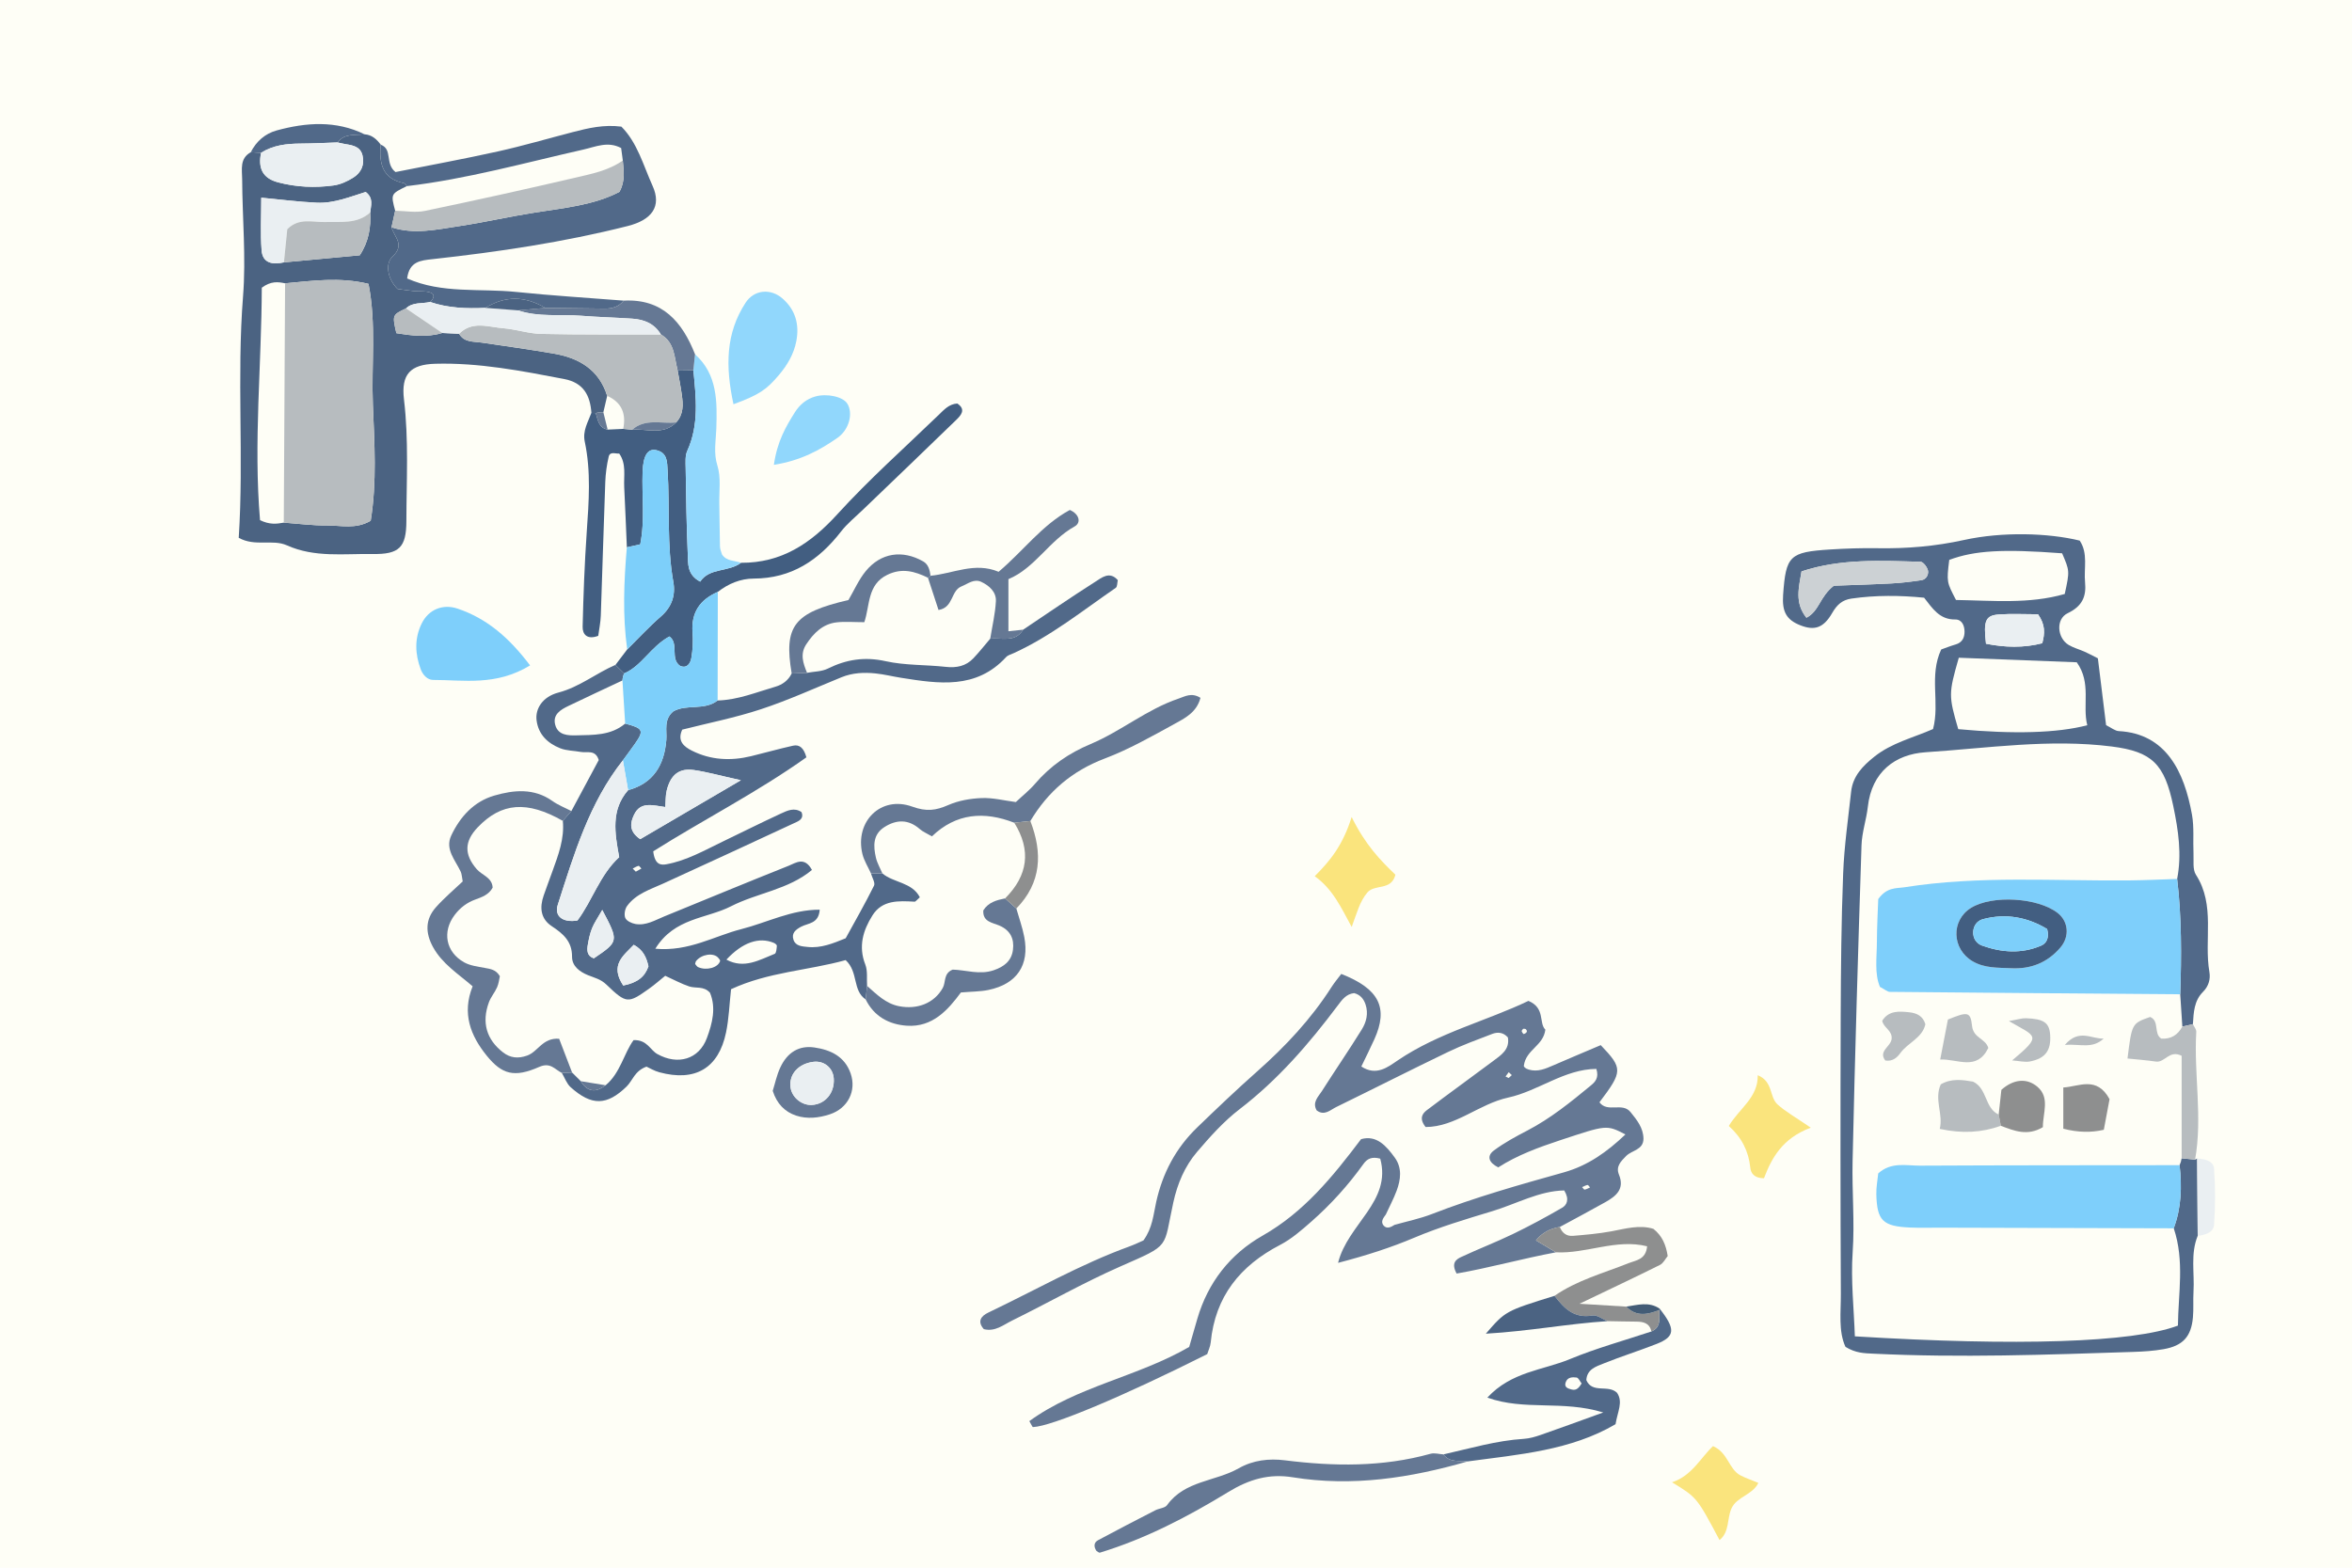 <?xml version="1.0" encoding="utf-8"?>
<!-- Generator: Adobe Illustrator 28.1.0, SVG Export Plug-In . SVG Version: 6.00 Build 0)  -->
<!DOCTYPE svg PUBLIC "-//W3C//DTD SVG 1.1//EN" "http://www.w3.org/Graphics/SVG/1.1/DTD/svg11.dtd">
<svg version="1.1" id="レイヤー_1" xmlns:x="http://ns.adobe.com/Extensibility/1.0/" xmlns:i="http://ns.adobe.com/AdobeIllustrator/10.0/" xmlns:graph="http://ns.adobe.com/Graphs/1.0/"
	 xmlns="http://www.w3.org/2000/svg" xmlns:xlink="http://www.w3.org/1999/xlink" x="0px" y="0px" viewBox="0 0 750 500"
	 style="enable-background:new 0 0 750 500;" xml:space="preserve">
<style type="text/css">
	.st0{fill:#FEFEF6;}
	.st1{fill:#657894;}
	.st2{fill:#516989;}
	.st3{fill:#8E8F8F;}
	.st4{fill:#FAE47D;}
	.st5{fill:#B7BCBF;}
	.st6{fill:#4B6382;}
	.st7{fill:#EAEFF2;}
	.st8{fill:#435C76;}
	.st9{fill:#7ECFFB;}
	.st10{fill:#CCD1D4;}
	.st11{fill:#425E81;}
	.st12{fill:#7DCFFA;}
	.st13{fill:#91D7FC;}
</style>
<rect class="st0" width="750" height="500"/>
<g id="レイヤー_2_00000039846053833536966800000017129005531840423581_">
</g>
<path class="st1" d="M444.694,390.658c3.957-1.125,8.03-1.948,11.849-3.428
	c13.758-5.335,27.927-9.34,42.107-13.308c7.682-2.15,13.787-6.509,19.66-12.102
	c-6.066-3.147-6.028-3.033-20.807,1.846c-6.945,2.293-13.753,4.804-19.742,8.658
	c-3.054-1.511-3.764-3.621-1.379-5.397c3.301-2.459,6.989-4.447,10.657-6.356
	c7.421-3.864,13.851-9.085,20.248-14.366c1.379-1.138,2.658-2.444,1.756-5.286
	c-10.241,0.078-18.474,7.051-28.139,9.15c-9.26,2.011-16.794,9.381-26.311,9.385
	c-2.136-2.705-1.042-4.289,0.393-5.374c6.976-5.279,14.079-10.39,21.086-15.63
	c2.536-1.897,5.423-3.679,4.765-7.556c-1.41-1.635-3.218-1.817-4.993-1.136
	c-4.717,1.81-9.487,3.542-14.032,5.73c-11.959,5.756-23.794,11.77-35.72,17.594
	c-1.906,0.931-3.788,2.93-6.235,1.059c-1.469-2.586,0.496-4.308,1.637-6.101
	c4.201-6.602,8.636-13.057,12.756-19.708c1.447-2.336,2.15-5.066,1.207-7.941
	c-0.619-1.888-1.755-3.153-3.651-3.646c-2.587,0.29-3.87,2.148-5.274,4.018
	c-9.147,12.179-19.018,23.617-31.226,32.981c-5.064,3.884-9.45,8.785-13.614,13.675
	c-3.903,4.582-6.233,10.103-7.547,16.095c-3.261,14.86-0.622,13.26-16.843,20.389
	c-11.782,5.178-23.016,11.595-34.581,17.285c-2.768,1.362-5.402,3.636-9.002,2.723
	c-2.158-2.449-0.903-4.167,1.429-5.278c14.938-7.114,29.329-15.399,44.943-21.074
	c1.699-0.618,3.332-1.419,4.529-1.934c2.91-4.014,3.175-8.241,4.062-12.238
	c2.05-9.248,6.255-17.22,13.119-23.842c6.294-6.072,12.6-12.092,19.162-17.9
	c8.915-7.89,17.135-16.652,23.619-26.816c0.961-1.506,2.132-2.876,3.126-4.203
	c12.118,4.756,15.084,10.812,10.541,20.853c-1.311,2.896-2.738,5.738-4.145,8.672
	c4.755,3.13,8.438,0.198,11.577-1.932c13.111-8.899,28.396-12.606,41.704-19.001
	c5.459,2.271,3.228,7.082,5.396,9.169c-0.633,5.218-6.176,6.325-6.856,11.5
	c-0.064,0.322,0.425,0.901,1.541,1.236c2.879,0.864,5.365-0.265,7.902-1.367
	c5.051-2.193,10.13-4.321,15.071-6.422c7.092,7.423,7.059,8.359-0.406,18.23
	c2.541,3.443,7.296-0.117,9.904,3.117c2.029,2.515,4.08,5.001,4.131,8.503
	c-0.032,3.612-3.704,3.648-5.53,5.51c-1.655,1.688-3.359,3.32-2.291,5.921
	c1.897,4.623-0.927,6.883-4.317,8.791c-4.813,2.709-9.697,5.29-14.544,7.924
	c-3.05,0.481-5.622,1.824-7.602,4.277c2.134,1.277,4.25,2.543,6.366,3.808
	c-10.733,2-21.295,4.972-31.66,6.77c-1.882-3.441-0.07-4.563,1.432-5.27
	c5.412-2.544,11.017-4.683,16.4-7.282c5.378-2.596,10.646-5.441,15.812-8.437
	c1.484-0.861,2.411-2.631,0.665-5.514c-7.928,0.124-15.24,4.284-22.959,6.618
	c-8.364,2.529-16.79,5.042-24.82,8.435c-7.558,3.192-15.223,5.661-24.337,8.039
	c3.068-12.396,17.196-19.584,13.444-33.236c-2.676-0.724-4.15,0.021-5.336,1.677
	c-4.848,6.772-10.407,12.929-16.652,18.416c-3.095,2.719-6.297,5.525-9.912,7.403
	c-12.777,6.639-20.729,16.472-22.15,31.109c-0.128,1.324-0.766,2.598-1.119,3.74
	c-26.871,13.498-49.655,23.064-55.554,23.269c-0.203,0.007-0.431-0.671-1.173-1.901
	c15.302-11.136,34.493-14.101,50.983-23.663c0.817-2.835,1.692-5.912,2.591-8.982
	c3.4-11.608,10.485-20.642,20.802-26.506c13.136-7.466,22.244-18.623,31.413-30.781
	c4.911-1.386,8.005,2.102,10.752,5.896c2.384,3.293,1.908,7.022,0.578,10.582
	c-0.965,2.582-2.279,5.034-3.432,7.546c-0.77,1.068-1.753,2.276-0.736,3.5
	C442.212,392.084,443.548,391.383,444.694,390.658z M485.701,328.115
	c-0.169,0.265-0.521,0.579-0.466,0.785c0.094,0.353,0.55,0.944,0.667,0.903
	c1.054-0.37,1.267-0.977,0.607-1.578C486.343,328.075,485.976,328.146,485.701,328.115z M481.077,343.819
	c0.336-0.306,0.671-0.612,1.007-0.919c-0.33-0.312-0.66-0.625-0.99-0.937
	c-0.337,0.461-0.674,0.922-1.012,1.383C480.414,343.503,480.745,343.661,481.077,343.819z
	 M507.03,378.733c-0.269-0.283-0.582-0.833-0.797-0.797c-0.598,0.099-1.156,0.441-1.729,0.688
	c0.269,0.282,0.582,0.83,0.8,0.794C505.901,379.321,506.458,378.978,507.03,378.733z"/>
<path class="st2" d="M700.799,394.148c-2.361,5.775-0.983,11.837-1.34,17.764
	c-0.166,2.758,0.066,5.546-0.185,8.292c-0.56,6.117-3.202,9.021-9.372,10.106
	c-3.166,0.557-6.416,0.76-9.637,0.866c-27.647,0.908-55.295,1.918-82.959,0.563
	c-2.767-0.136-5.544-0.145-8.824-2.172c-2.295-4.964-1.447-11.004-1.475-16.819
	c-0.142-29.51-0.153-59.022-0.048-88.533c0.054-15.207,0.192-30.423,0.78-45.616
	c0.337-8.726,1.592-17.421,2.545-26.117c0.541-4.942,3.658-8.155,7.408-11.151
	c5.513-4.404,12.334-6.012,18.711-8.807c2.24-8.383-1.343-16.97,2.604-25.38
	c1.234-0.434,2.895-1.101,4.606-1.598c2.104-0.612,2.849-2.177,2.835-4.092
	c-0.014-1.942-0.83-3.906-2.985-3.876c-4.956,0.069-7.201-3.482-9.909-6.944
	c-7.653-0.758-15.401-0.839-23.151,0.278c-2.927,0.422-4.617,1.918-6.183,4.639
	c-2.79,4.85-5.734,5.596-10.051,3.915c-4.476-1.743-5.953-4.311-5.575-9.693
	c0.881-12.535,2.02-13.702,15.027-14.523c5.058-0.32,10.14-0.482,15.207-0.4
	c9.238,0.15,18.299-0.611,27.384-2.612c12.336-2.717,26.994-2.256,36.955,0.181
	c2.753,4.075,1.28,8.829,1.713,13.301c0.434,4.494-0.858,7.616-5.526,9.85
	c-3.901,1.867-3.367,7.94,0.296,10.13c1.565,0.935,3.4,1.408,5.083,2.157
	c1.245,0.554,2.443,1.213,4.233,2.113c0.857,6.966,1.743,14.176,2.621,21.321
	c1.663,0.804,2.83,1.823,4.049,1.889c15.047,0.818,20.86,12.87,23.337,26.639
	c0.727,4.039,0.289,8.281,0.486,12.425c0.109,2.286-0.327,5.049,0.778,6.761
	c6.285,9.745,2.511,20.747,4.294,31.017c0.4,2.303-0.274,4.553-2.047,6.327
	c-2.859,2.86-2.985,6.596-3.212,10.292c-1.121,0.262-2.247,0.521-3.373,0.781
	c-0.224-3.435-0.449-6.87-0.673-10.305c0.422-12.282,0.471-24.553-0.985-36.785
	c1.533-7.862,0.383-15.51-1.235-23.267c-2.792-13.384-6.719-17.344-19.632-18.973
	c-19.869-2.507-39.594,0.535-59.314,1.83c-9.763,0.641-17.212,6.287-18.447,17.38
	c-0.457,4.107-1.881,8.145-2.014,12.242c-1.091,33.625-2.112,67.253-2.85,100.887
	c-0.212,9.649,0.696,19.276,0.024,28.99c-0.617,8.913,0.406,17.94,0.702,26.794
	c51.832,3.168,88.596,2.007,103.02-3.425c0.096-10.173,2.167-20.655-1.332-31.034
	c2.431-6.543,2.652-13.291,1.864-20.133c0.326-0.699,0.544-1.43,0.654-2.194
	c1.428,0.141,2.857,0.282,4.286,0.422c0,0,0.664-0.333,0.665-0.333
	C700.686,377.727,700.743,385.937,700.799,394.148z M665.585,231.305
	c-1.624-6.362,1.399-13.435-3.353-20.074c-12.524-0.483-25.137-0.97-37.616-1.452
	c-3.278,11.434-3.278,12.123-0.173,22.78C642.056,234.187,656.061,233.81,665.585,231.305z
	 M658.398,189.445c1.625-7.416,1.541-7.415-0.834-12.974c-18.949-1.428-27.906-0.905-35.991,2.099
	c-0.886,7.118-0.782,7.11,2.154,12.787C635.287,191.537,647.053,192.719,658.398,189.445z
	 M584.77,186.803c5.677-0.215,12.06-0.385,18.433-0.727c3.173-0.17,6.342-0.565,9.487-1.03
	c1.578-0.233,2.33-1.83,2.106-3.017c-0.208-1.103-1.515-2.832-2.376-2.855
	c-12.688-0.343-25.443-1.061-37.953,3.072c-0.866,5.25-2.253,9.977,1.567,14.779
	C580.193,194.839,580.183,190.388,584.77,186.803z M649.883,195.915c-4.373,0-8.421-0.221-12.435,0.06
	c-4.332,0.303-5.016,1.963-4.162,9.335c5.995,1.211,12.049,1.374,17.952-0.155
	C652.074,201.932,652.232,199.301,649.883,195.915z"/>
<path class="st2" d="M529.221,417.381c5.126,6.505,4.975,8.917-0.964,11.253
	c-5.563,2.188-11.288,3.971-16.831,6.207c-2.435,0.982-5.384,1.834-5.583,5.342
	c1.957,4.398,6.946,1.295,9.787,4.026c2.018,2.976,0.167,6.014-0.47,10.019
	c-14.259,8.395-30.826,9.67-47.139,11.874c-2.691-0.362-5.736,0.493-7.745-2.236
	c8.498-1.913,16.878-4.409,25.649-4.964c1.805-0.114,3.627-0.645,5.35-1.243
	c5.937-2.06,11.834-4.236,19.967-7.168c-13.178-4.013-25.024-0.461-36.96-4.737
	c7.67-8.311,17.76-8.729,26.259-12.255c8.449-3.505,17.345-5.935,26.044-8.836
	c3.252-1.391,2.418-4.305,2.557-6.857L529.221,417.381z M504.346,441.247
	c-0.528-0.659-1.005-1.823-1.615-1.898c-1.25-0.153-2.815-0.179-3.431,1.423
	c-0.688,1.786,0.811,2.117,1.916,2.41C502.791,443.6,503.607,442.416,504.346,441.247z"/>
<path class="st1" d="M460.276,463.866c2.009,2.73,5.053,1.875,7.745,2.236
	c-18.259,5.272-36.749,8.144-55.749,5.072c-7.617-1.232-13.92,0.608-20.715,4.757
	c-12.836,7.838-26.286,14.85-40.834,19.281c-0.286,0.087-0.739-0.374-1.098-0.57
	c-0.872-1.305-0.869-2.659,0.515-3.404c6.053-3.259,12.165-6.409,18.278-9.554
	c1.221-0.628,3.058-0.689,3.739-1.638c5.638-7.857,15.409-7.507,22.842-11.744
	c4.565-2.603,9.653-3.183,14.715-2.548c15.625,1.961,31.12,2.179,46.458-2.086
	C457.425,463.321,458.903,463.781,460.276,463.866z"/>
<path class="st3" d="M529.143,417.806c-0.139,2.552,0.695,5.466-2.557,6.857
	c-0.558-2.694-2.55-3.133-4.863-3.147c-3.034-0.018-6.067-0.096-9.104-0.148
	c-1.621-0.647-3.377-2.066-4.834-1.806c-5.815,1.038-9.046-2.295-12.08-6.274
	c7.192-4.986,15.596-7.217,23.583-10.399c2.401-0.956,5.536-1.097,5.941-5.394
	c-9.898-2.48-19.378,2.429-29.083,1.92c-2.113-1.266-4.229-2.532-6.363-3.809
	c1.98-2.453,4.552-3.796,7.602-4.277c0.731,1.908,2.178,3.004,4.162,2.839
	c4.107-0.343,8.234-0.706,12.28-1.451c4.509-0.83,8.934-2.168,13.407-0.787
	c2.807,2.237,4.01,5.109,4.554,8.676c-0.729,0.867-1.379,2.284-2.466,2.827
	c-7.72,3.854-15.53,7.528-25.664,12.389c6.582,0.403,10.757,0.658,14.932,0.914
	C521.803,420.08,525.44,419.267,529.143,417.806z"/>
<path class="st4" d="M431.01,260.583c4.389,8.888,9.159,13.821,13.957,18.395
	c-1.318,5.242-6.609,2.87-8.976,5.709c-2.461,2.951-3.298,6.521-4.969,10.953
	c-3.368-6.157-6.009-12.072-11.787-16.188C424.209,274.496,428.215,269.532,431.01,260.583z"/>
<path class="st4" d="M577.406,359.663c-9.184,3.439-12.487,9.809-14.918,16.132
	c-3.162-0.02-4.183-1.655-4.358-3.36c-0.53-5.174-2.631-9.511-6.851-13.318
	c3.304-5.544,9.399-9.091,9.222-16.18c4.931,1.973,3.681,6.916,6.281,9.282
	C569.344,354.55,572.47,356.261,577.406,359.663z"/>
<path class="st5" d="M695.896,327.421c1.126-0.259,2.252-0.519,3.373-0.781
	c0.372,0.822,1.12,1.669,1.073,2.469c-0.795,13.576,2.046,27.185-0.376,40.74
	c-1.431-0.14-2.86-0.281-4.288-0.421c-0.001-11.025-0.001-22.05-0.001-32.693
	c-3.961-1.999-5.336,2.268-8.207,1.843c-3.002-0.444-6.036-0.662-9.055-0.978
	c1.385-11.192,1.385-11.192,7.218-13.255c3.083,1.323,1.019,5.285,3.538,6.909
	C692.268,331.475,694.45,330.095,695.896,327.421z"/>
<path class="st4" d="M533.171,472.767c6.336-2.088,9.063-7.748,13.068-11.543
	c4.85,2.088,4.991,7.412,8.823,9.374c1.613,0.826,3.35,1.41,5.642,2.357
	c-1.889,3.897-6.845,4.361-8.564,8.126c-1.494,3.273-0.556,7.473-3.818,10.117
	C541.096,477.586,541.096,477.586,533.171,472.767z"/>
<path class="st6" d="M495.704,413.288c3.034,3.979,6.265,7.312,12.08,6.274
	c1.457-0.26,3.213,1.159,4.834,1.806c-12.493,0.796-24.884,3.195-38.817,4.002
	C480.058,418.148,480.058,418.148,495.704,413.288z"/>
<path class="st7" d="M700.799,394.148c-0.057-8.211-0.113-16.421-0.17-24.631
	c2.411,0.095,5.197,0.706,5.385,3.229c0.44,5.922,0.405,11.918,0.01,17.847
	C705.855,393.129,703.199,393.894,700.799,394.148z"/>
<path class="st8" d="M529.143,417.806c-3.703,1.461-7.34,2.274-10.554-1.07
	c3.59-0.53,7.217-1.691,10.632,0.646C529.221,417.381,529.143,417.806,529.143,417.806z"/>
<path class="st9" d="M695.223,317.116c-30.862-0.239-61.724-0.469-92.586-0.768
	c-0.796-0.008-1.586-0.771-3.162-1.587c-1.795-4.254-0.99-9.34-0.975-14.294
	c0.016-5.004,0.303-10.008,0.429-13.719c2.821-3.891,5.743-3.352,8.423-3.775
	c23.812-3.762,47.785-1.946,71.699-2.176c5.064-0.049,10.126-0.308,15.187-0.467
	C695.694,292.563,695.645,304.835,695.223,317.116z M641.121,308.804
	c6.383,0.369,11.749-1.734,15.917-6.624c2.976-3.491,2.548-8.31-0.896-10.998
	c-6.318-4.931-20.901-5.789-27.626-1.625c-6.469,4.006-6.137,13.188,0.562,17.068
	C632.862,308.817,637.019,308.606,641.121,308.804z"/>
<path class="st9" d="M693.16,391.755c-24.82-0.067-49.639-0.133-74.459-0.2
	c-3.217-0.008-6.44,0.101-9.651-0.044c-8.673-0.391-10.531-2.21-10.73-10.627
	c-0.053-2.26,0.398-4.532,0.6-6.629c4.143-3.773,8.946-2.457,13.372-2.479
	c27.577-0.143,55.154-0.119,82.732-0.152C695.811,378.464,695.59,385.211,693.16,391.755z"/>
<path class="st10" d="M584.77,186.803c-4.587,3.585-4.577,8.036-8.737,10.223
	c-3.82-4.803-2.433-9.53-1.567-14.779c12.51-4.132,25.266-3.415,37.953-3.072
	c0.862,0.023,2.169,1.751,2.376,2.855c0.224,1.187-0.527,2.784-2.106,3.017
	c-3.145,0.465-6.314,0.86-9.487,1.03C596.829,186.417,590.447,186.588,584.77,186.803z"/>
<path class="st7" d="M649.883,195.915c2.349,3.386,2.19,6.017,1.355,9.24
	c-5.903,1.529-11.956,1.367-17.952,0.155c-0.854-7.372-0.171-9.032,4.162-9.335
	C641.462,195.694,645.51,195.915,649.883,195.915z"/>
<g>
	<path class="st2" d="M276.035,318.746c-4.251-2.823-2.256-8.747-6.381-12.53
		c-11.814,3.301-24.654,3.762-36.538,9.285c-0.535,4.832-0.68,9.393-1.597,13.795
		c-2.379,11.426-9.842,15.79-21.27,12.694c-1.646-0.446-3.161-1.377-4.09-1.794
		c-3.827,1.364-4.415,4.46-6.36,6.349c-6.251,6.069-11.105,6.25-17.833,0.213
		c-1.273-1.143-1.889-3.02-2.809-4.558c1.09-0.042,2.179-0.085,3.269-0.127
		c0.926,0.922,1.853,1.844,2.779,2.766c2.134,3.488,4.805,3.711,7.909,1.3
		c4.684-3.874,5.83-10.188,8.916-14.404c4.32-0.168,5.248,3.133,7.565,4.433
		c6.554,3.677,13.301,1.688,15.815-5.093c1.747-4.713,2.995-9.646,0.988-14.45
		c-1.989-2.235-4.533-1.314-6.603-2.005c-2.506-0.836-4.859-2.129-7.673-3.403
		c-1.617,1.302-3.318,2.818-5.164,4.129c-6.645,4.717-7.191,4.85-13.573-1.305
		c-1.848-1.782-3.817-2.176-5.865-3.008c-2.661-1.082-5.122-2.88-5.106-5.898
		c0.026-4.896-2.837-7.341-6.445-9.72c-3.587-2.364-3.945-5.939-2.61-9.778
		c0.904-2.599,1.872-5.175,2.806-7.763c1.875-5.194,3.857-10.365,3.312-16.058
		c0.908-1.044,1.817-2.089,2.725-3.133c2.948-5.495,5.895-10.991,8.729-16.273
		c-1.06-3.427-3.704-2.22-5.691-2.585c-2.208-0.405-4.576-0.367-6.613-1.179
		c-3.961-1.581-6.917-4.339-7.521-8.874c-0.483-3.619,1.819-7.536,6.949-8.884
		c6.76-1.776,12.012-6.168,18.199-8.829c0.923,0.908,1.846,1.815,2.769,2.723
		c-0.31,0.716-0.489,1.462-0.54,2.24c-5.743,2.704-11.502,5.374-17.221,8.127
		c-2.511,1.209-5.104,2.742-4.205,6.059c0.886,3.269,4.008,3.399,6.703,3.327
		c5.434-0.146,11.026,0.097,15.594-3.752c5.74,1.498,6.087,2.188,3.137,6.41
		c-1.256,1.797-2.58,3.545-3.874,5.316c-10.756,13.602-15.567,29.937-20.743,46.025
		c-1.218,3.787,1.729,5.801,6.256,5.053c4.76-6.346,7.147-14.555,13.314-20.208
		c-1.418-7.698-2.675-15.056,2.841-21.362c8.162-2.192,11.556-8.17,12.187-15.971
		c0.253-3.132-0.905-6.434,2.164-9.115c4.23-2.505,9.935-0.19,14.193-3.519
		c6.467-0.165,12.396-2.645,18.478-4.407c2.156-0.625,4.081-1.995,5.139-4.196
		c1.633-0.074,3.265-0.149,4.898-0.223c2.22-0.418,4.669-0.375,6.619-1.34
		c5.936-2.94,11.765-3.846,18.438-2.369c6.217,1.376,12.785,1.105,19.17,1.811
		c3.451,0.382,6.435-0.213,8.827-2.742c1.88-1.988,3.579-4.147,5.358-6.23
		c3.645-0.435,7.902,1.355,10.5-2.887c7.639-5.108,15.208-10.326,22.962-15.252
		c2.072-1.316,4.6-3.531,7.227-0.546c-0.206,0.853-0.125,2.092-0.649,2.452
		c-10.616,7.295-20.697,15.437-32.532,20.828c-0.838,0.382-1.855,0.637-2.44,1.272
		c-9.557,10.375-21.505,8.489-33.455,6.6c-2.73-0.431-5.428-1.113-8.17-1.398
		c-3.685-0.383-7.343-0.217-10.875,1.225c-8.524,3.481-16.938,7.311-25.663,10.192
		c-8.233,2.718-16.808,4.403-25.105,6.51c-1.683,3.616,0.552,5.433,3.036,6.687
		c6.011,3.035,12.395,3.354,18.884,1.786c4.476-1.081,8.907-2.354,13.4-3.349
		c2.069-0.458,3.44,0.701,4.269,3.709c-15.591,11.107-33.069,20.021-48.842,29.981
		c0.518,4.434,2.542,4.432,4.243,4.121c6.425-1.174,12.059-4.416,17.857-7.205
		c6.226-2.994,12.404-6.093,18.674-8.993c2.029-0.938,4.248-1.984,6.503-0.443
		c0.702,1.629-0.199,2.533-1.481,3.128c-14.183,6.577-28.355,13.178-42.582,19.657
		c-4.195,1.91-8.725,3.27-11.565,7.192c-0.693,0.956-0.998,2.782-0.552,3.801
		c0.412,0.943,2.006,1.697,3.192,1.91c3.371,0.606,6.245-1.189,9.214-2.402
		c13.217-5.401,26.405-10.875,39.669-16.157c2.26-0.9,5.059-3.072,7.44,1.328
		c-7.507,6.29-17.464,7.313-25.845,11.605c-7.771,3.979-18.003,3.602-24.097,13.524
		c10.704,0.967,18.74-4.042,27.367-6.236c8.254-2.099,16.061-6.254,25.053-6.217
		c-0.327,4.535-3.723,4.248-5.913,5.419c-1.743,0.932-3.165,2.043-2.455,4.175
		c0.683,2.053,2.753,2.103,4.489,2.289c4.285,0.461,8.143-1.139,12.156-2.769
		c3.017-5.51,6.2-11.056,9.039-16.773c0.455-0.917-0.622-2.596-0.986-3.921
		c1.217-0.001,2.428-0.003,3.64-0.005c3.544,3.037,9.479,2.781,11.955,7.629
		c-1.001,0.862-1.351,1.417-1.671,1.4c-5.064-0.273-10.298-0.609-13.437,4.382
		c-2.998,4.767-4.553,9.886-2.283,15.665c0.799,2.035,0.414,4.537,0.569,6.825
		C276.347,315.885,276.191,317.316,276.035,318.746z M236.249,248.847
		c-7.032-1.555-10.969-2.677-14.984-3.249c-4.684-0.667-7.413,1.487-8.652,6.484
		c-0.419,1.686-0.316,3.502-0.456,5.319c-3.984-0.535-7.897-1.883-9.954,2.433
		c-1.144,2.4-1.88,5.192,1.947,7.811C213.793,261.999,223.826,256.122,236.249,248.847z
		 M198.732,314.325c4.634-0.912,6.925-2.863,8.046-6.141c-0.629-2.704-1.575-5.152-4.689-6.849
		C198.814,304.804,194.386,307.757,198.732,314.325z M192.051,290.216c-1.512,2.659-2.585,4.163-3.255,5.829
		c-0.671,1.669-1.048,3.481-1.354,5.264c-0.306,1.788-0.295,3.588,1.918,4.343
		C197.335,300.242,197.335,300.242,192.051,290.216z M231.632,306.063
		c5.677,3.065,10.523,0.083,15.411-1.851c0.504-0.2,0.6-1.664,0.684-2.561
		c0.027-0.28-0.551-0.751-0.944-0.918C242.044,298.733,236.786,300.541,231.632,306.063z
		 M221.661,307.461c0.31,0.337,0.556,0.813,0.94,0.988c2.644,1.21,6.384,0.185,7.023-1.933
		c0.082-0.273-0.351-0.759-0.629-1.073c-1.491-1.687-5.313-1.108-7.033,1.075
		C221.771,306.761,221.757,307.143,221.661,307.461z M202.741,278.01
		c0.581-0.321,1.183-0.653,1.784-0.985c-0.308-0.307-0.683-0.917-0.91-0.866
		c-0.651,0.145-1.243,0.558-1.859,0.866C202.064,277.333,202.372,277.641,202.741,278.01z"/>
	<path class="st6" d="M116.257,42.833c2.319,0.168,3.856,1.553,5.152,3.311
		c-0.549,5.898,0.449,10.852,7.384,12.27c0.366,0.075,0.635,0.622,0.95,0.95
		c-5.15,2.493-5.15,2.493-3.734,7.844c-0.386,1.761-0.772,3.522-1.158,5.283
		c0.756,3.057,4.47,5.456,0.246,9.434c-2.278,2.145-1.616,6.932,1.672,10.228
		c1.52,0.205,3.305,0.491,5.101,0.675c1.815,0.186,3.786-0.115,5.418,0.508
		c1.633,0.624,0.911,2.01-0.137,2.984c-2.579,0.615-5.5-0.057-7.683,2.045
		c-4.394,2.092-4.394,2.092-3.078,7.901c4.778,0.766,9.674,1.428,14.628-0.066
		c1.79,0.085,3.58,0.169,5.371,0.254c1.674,2.822,4.574,2.427,7.216,2.813
		c7.628,1.115,15.263,2.196,22.861,3.49c8.107,1.38,14.527,5.076,17.152,13.503
		c-0.408,1.742-0.815,3.484-1.223,5.226c-0.821-0.034-1.629,0.05-2.425,0.253
		c-0.462-0.004-0.924-0.023-1.385-0.058c-0.391-5.593-2.544-9.618-8.649-10.789
		c-13.604-2.61-27.202-5.255-41.139-4.874c-7.93,0.217-10.945,3.327-9.979,11.391
		c1.546,12.909,0.794,25.816,0.767,38.718c-0.018,8.501-2.275,10.707-10.796,10.571
		c-9.138-0.146-18.45,1.211-27.288-2.76c-4.621-2.076-10.116,0.508-15.379-2.406
		c1.672-25.555-0.656-51.29,1.378-77.046c0.977-12.357-0.22-24.879-0.283-37.328
		c-0.016-3.074-0.864-6.611,2.75-8.608c1.093,0.065,2.187,0.129,3.281,0.193
		c-0.962,4.722,0.326,8.064,5.402,9.408c5.866,1.553,11.807,1.807,17.747,0.99
		c2.176-0.299,4.39-1.32,6.274-2.507c2.485-1.566,3.649-4.074,2.916-7.09
		c-0.658-2.705-2.938-3.19-5.26-3.547c-0.905-0.139-1.796-0.372-2.694-0.562
		C109.867,42.442,113.236,43.214,116.257,42.833z M118.048,67.776c0.202-2.186,1.183-4.511-1.43-6.553
		c-4.949,1.515-10.077,3.685-15.565,3.433c-5.799-0.267-11.576-1.024-17.738-1.602
		c0,5.933-0.303,11.346,0.096,16.706c0.322,4.321,3.605,4.675,7.128,3.916
		c8.172-0.765,16.344-1.53,24.193-2.264C117.652,76.895,118.289,72.438,118.048,67.776z
		 M90.489,166.691c4.587,0.326,9.176,0.941,13.759,0.896c4.455-0.043,9.158,1.312,13.957-1.502
		c1.996-12.292,1.188-24.713,0.694-37.027c-0.513-12.758,1.153-25.663-1.393-38.527
		c-9.284-2.24-17.945-0.95-26.598-0.17c-2.278-0.497-4.529-0.748-7.431,1.397
		c-0.057,24.415-2.667,49.472-0.559,74.133C85.948,167.388,88.214,167.117,90.489,166.691z"/>
	<path class="st11" d="M188.584,131.679c0.462,0.035,0.923,0.054,1.393,0.058
		c0.688,2.177,0.878,4.705,3.789,5.285c1.653-0.077,3.306-0.155,4.959-0.232
		c0.961,0.085,1.922,0.17,2.883,0.254c4.738-0.356,9.903,1.863,14.007-2.322
		c2.415-2.583,2.226-5.719,1.791-8.856c-0.367-2.646-0.901-5.268-1.361-7.901
		c1.686,0.022,3.372,0.045,5.058,0.068c0.836,8.692,1.871,17.365-1.942,25.756
		c-0.715,1.573-0.548,3.622-0.518,5.447c0.151,9.194,0.265,18.392,0.675,27.576
		c0.132,2.971-0.265,6.467,3.951,8.698c2.999-4.51,8.944-2.964,13.032-6.013
		c12.854,0.08,22.171-6.114,30.649-15.424c10.189-11.188,21.557-21.305,32.466-31.834
		c1.623-1.566,3.198-3.375,5.848-3.541c2.929,1.943,1.088,3.837-0.43,5.314
		c-9.884,9.62-19.871,19.137-29.811,28.7c-2.317,2.229-4.872,4.284-6.824,6.802
		c-7.1,9.158-15.805,14.982-27.854,15.019c-4.184,0.013-8.082,1.605-11.447,4.248
		c-5.667,2.449-8.539,6.547-8.063,12.916c0.203,2.72,0.095,5.532-0.39,8.209
		c-0.302,1.667-1.402,3.447-3.604,2.455c-3.245-2.265-0.27-7.128-3.387-9.369
		c-6.083,3.367-8.77,9.373-14.428,11.792c-0.923-0.907-1.846-1.815-2.769-2.723
		c1.25-1.645,2.5-3.29,3.749-4.936c3.557-3.518,6.951-7.223,10.721-10.496
		c3.5-3.038,4.74-6.78,3.98-11.022c-2.108-11.775-1.094-23.678-1.824-35.503
		c-0.165-2.672,0.015-5.649-3.516-6.511c-2.767-0.675-4.268,1.618-4.46,6.867
		c-0.282,7.692,0.798,15.449-0.749,23.154c-1.649,0.366-2.959,0.657-4.27,0.948
		c-0.277-6.403-0.517-12.807-0.844-19.207c-0.185-3.604,0.744-7.388-1.587-10.692
		c-1.212,0.095-2.957-0.763-3.364,0.99c-0.613,2.636-0.987,5.371-1.088,8.077
		c-0.531,14.205-0.916,28.416-1.427,42.622c-0.08,2.211-0.548,4.408-0.813,6.437
		c-3.573,1.347-5.036-0.483-4.978-2.925c0.239-10.085,0.616-20.175,1.313-30.238
		c0.667-9.626,1.395-19.224-0.633-28.757C185.726,137.39,187.494,134.649,188.584,131.679z"/>
	<path class="st2" d="M137.152,96.319c1.046-0.975,1.769-2.361,0.136-2.985
		c-1.632-0.623-3.603-0.322-5.418-0.508c-1.796-0.184-3.581-0.47-5.101-0.675
		c-3.288-3.296-3.95-8.083-1.672-10.228c4.224-3.978,0.509-6.377-0.248-9.432
		c7.245,2.376,14.396,0.708,21.597-0.375c8.06-1.213,16.013-3.047,24.067-4.32
		c9.196-1.454,18.927-2.351,27.022-6.611c1.984-3.679,1.278-6.861,1.065-10.004
		c-0.179-1.341-0.358-2.682-0.528-3.962c-4.233-2.261-8.084-0.415-12.058,0.484
		c-18.684,4.229-37.178,9.396-56.27,11.659c-0.314-0.327-0.584-0.875-0.95-0.95
		c-6.935-1.418-7.932-6.372-7.384-12.27c3.882,1.445,1.263,6.037,4.705,8.731
		c10.434-2.081,21.565-4.118,32.606-6.565c8.051-1.784,15.979-4.118,23.969-6.186
		c4.887-1.265,9.79-2.446,15.454-1.736c5.112,5.112,7.014,12.405,9.941,18.868
		c2.999,6.62-0.262,10.898-7.924,12.836c-20.462,5.176-41.287,8.259-62.236,10.563
		c-3.817,0.42-7.394,0.707-8.097,6.158c11.128,4.932,23.188,3.098,34.795,4.303
		c11.386,1.182,22.825,1.867,34.24,2.769c-1.517,1.958-3.619,2.564-5.97,2.542
		c-6.337-0.06-12.674-0.138-19.009-0.208c-6.364-3.816-12.734-3.977-19.111-0.025
		C148.802,98.479,142.885,98.258,137.152,96.319z"/>
	<path class="st1" d="M182.205,258.682c-0.908,1.044-1.816,2.088-2.725,3.133
		c-11.407-6.504-19.581-5.881-27.165,2.072c-4.272,4.48-4.337,8.659-0.297,13.328
		c1.695,1.96,4.913,2.629,5.077,5.892c-1.21,2.252-3.404,3.019-5.557,3.801
		c-2.674,0.972-4.815,2.623-6.525,4.867c-4.075,5.345-2.906,11.866,3.006,15.163
		c1.909,1.064,4.3,1.34,6.511,1.761c1.801,0.343,3.604,0.489,4.866,2.659
		c-0.23,0.97-0.355,2.324-0.876,3.505c-0.738,1.674-2.004,3.132-2.628,4.835
		c-2.34,6.379-0.791,11.835,4.511,15.945c2.305,1.786,4.802,2.07,7.733,1.01
		c3.449-1.248,4.893-5.739,10.164-5.348c1.273,3.321,2.701,7.045,4.128,10.769
		c-1.089,0.042-2.179,0.085-3.269,0.127c-2.253-1.114-3.625-3.498-7.224-1.912
		c-7.921,3.49-11.86,2.424-16.733-3.596c-5.159-6.372-7.955-13.473-4.489-22.117
		c-4.608-3.98-9.704-7.178-12.628-12.512c-2.494-4.549-2.51-8.851,0.937-12.72
		c2.695-3.023,5.833-5.651,8.526-8.217c-0.282-1.445-0.287-2.358-0.637-3.111
		c-1.706-3.675-5.077-7.132-3.03-11.504c2.806-5.996,7.257-10.888,13.724-12.763
		c6.197-1.797,12.654-2.46,18.541,1.721C177.995,256.781,180.176,257.624,182.205,258.682z"/>
	<path class="st1" d="M281.37,278.553c-1.211,0.002-2.423,0.005-3.64,0.005
		c-0.934-2.066-2.208-4.046-2.73-6.208c-2.478-10.284,5.865-18.707,15.887-15.086
		c4.559,1.647,7.527,1.24,11.499-0.501c3.271-1.434,7.07-2.094,10.668-2.231
		c3.586-0.137,7.212,0.803,10.876,1.278c2.171-2.047,4.352-3.762,6.119-5.832
		c4.876-5.712,10.8-9.769,17.721-12.675c9.727-4.084,17.97-11.098,28.07-14.498
		c2.045-0.689,4.105-2.023,6.964-0.235c-1.214,4.682-5.035,6.537-8.369,8.366
		c-7.236,3.968-14.494,8.092-22.179,11.001c-10.404,3.938-18.097,10.547-23.7,19.918
		c-1.708,0.183-3.417,0.367-5.126,0.552c-9.607-3.742-18.565-3.076-26.259,4.344
		c-1.586-0.936-2.877-1.46-3.869-2.327c-3.632-3.178-7.433-3.085-11.275-0.64
		c-3.732,2.375-3.559,6.08-2.722,9.748C279.704,275.272,280.665,276.883,281.37,278.553z"/>
	<path class="st12" d="M199.025,214.781c5.658-2.419,8.345-8.424,14.428-11.792
		c3.117,2.241,0.142,7.103,3.387,9.369c2.202,0.993,3.302-0.787,3.604-2.455
		c0.485-2.677,0.593-5.489,0.39-8.209c-0.475-6.368,2.396-10.467,8.063-12.916
		c-0.018,11.541-0.038,23.088-0.062,34.633c-4.261,3.329-9.965,1.014-14.195,3.519
		c-3.07,2.68-1.912,5.983-2.164,9.115c-0.631,7.8-4.026,13.779-12.188,15.961
		c-0.557-3.172-1.112-6.335-1.668-9.498c1.293-1.77,2.618-3.519,3.874-5.316
		c2.95-4.222,2.603-4.912-3.141-6.407c-0.292-4.586-0.579-9.175-0.867-13.764
		C198.535,216.243,198.715,215.496,199.025,214.781z"/>
	<path class="st13" d="M236.3,179.495c-4.088,3.049-10.034,1.503-13.032,6.013
		c-4.216-2.231-3.819-5.727-3.951-8.698c-0.41-9.184-0.524-18.382-0.675-27.576
		c-0.03-1.825-0.197-3.873,0.518-5.447c3.813-8.39,2.778-17.064,1.942-25.758
		c0.178-1.678,0.356-3.352,0.534-5.027c7.226,6.459,7.045,15.271,6.78,23.705
		c-0.126,4.012-0.945,7.689,0.36,11.851c1.175,3.749,0.512,8.084,0.598,12.162
		c0.096,4.535,0.086,9.073,0.208,13.607c0.023,0.874,0.441,1.738,0.655,2.526
		C231.727,179.074,234.251,178.724,236.3,179.495z"/>
	<path class="st9" d="M169.033,212.227c-10.91,6.632-21.072,4.628-30.92,4.633
		c-1.817,0.001-3.285-1.61-3.951-3.392c-1.82-4.878-2.033-9.818,0.295-14.587
		c2.177-4.46,6.727-6.362,11.449-4.768C155.268,197.273,162.327,203.356,169.033,212.227z"/>
	<path class="st12" d="M199.886,174.56c1.311-0.291,2.622-0.582,4.27-0.948
		c1.546-7.705,0.467-15.462,0.749-23.154c0.193-5.25,1.694-7.543,4.46-6.867
		c3.531,0.862,3.351,3.839,3.516,6.511c0.73,11.825-0.284,23.728,1.824,35.503
		c0.76,4.242-0.481,7.984-3.98,11.022c-3.77,3.273-7.164,6.978-10.721,10.496
		C198.484,196.274,198.965,185.417,199.886,174.56z"/>
	<path class="st13" d="M233.886,128.933c-2.591-12.1-2.507-22.627,3.873-32.396
		c2.711-4.151,7.966-4.653,11.769-1.324c4.181,3.66,5.397,8.333,4.401,13.578
		c-0.775,4.084-2.838,7.615-5.536,10.798C244.392,124.31,242.158,125.879,233.886,128.933z"/>
	<path class="st1" d="M276.035,318.746c0.156-1.43,0.313-2.861,0.469-4.291
		c3.067,2.679,5.898,5.631,10.204,6.469c5.811,1.13,11.22-0.961,13.928-5.85
		c1.021-1.845,0.164-4.636,3.158-5.823c4.146,0.094,8.573,1.753,13.096,0.194
		c3.264-1.125,5.645-2.912,6.118-6.491c0.468-3.535-0.852-6.211-4.209-7.698
		c-2.328-1.031-5.47-1.186-5.245-4.89c1.638-2.619,4.26-3.286,6.948-3.834
		c1.196,1.077,2.391,2.154,3.587,3.231c0.858,3.023,1.943,6.002,2.53,9.077
		c1.715,8.969-2.363,15.011-11.409,16.892c-2.636,0.548-5.393,0.513-8.802,0.807
		c-4.087,5.546-9.039,11.156-17.226,10.602C283.513,326.758,278.717,324.205,276.035,318.746z"/>
	<path class="st1" d="M326.26,200.828c-2.598,4.242-6.855,2.453-10.5,2.887
		c0.638-3.989,1.602-7.961,1.807-11.971c0.15-2.943-2.112-4.971-4.658-6.162
		c-2.33-1.089-4.246,0.61-6.323,1.446c-3.447,1.387-2.483,6.751-7.315,7.522
		c-1.147-3.512-2.256-6.902-3.364-10.293l0.836-0.623c7.187-0.696,14.097-4.463,21.694-1.267
		c7.838-6.629,13.857-14.937,22.709-19.718c2.981,1.27,3.727,4.038,1.526,5.259
		c-8.133,4.51-12.641,13.283-21.107,16.804c0,5.864,0,11.212,0,16.62
		C323.543,201.119,324.901,200.974,326.26,200.828z"/>
	<path class="st1" d="M257.349,214.585c-1.633,0.074-3.265,0.149-4.898,0.223
		c-2.56-15.187,0.685-19.39,18.104-23.441c1.821-3.099,3.278-6.498,5.535-9.237
		c4.812-5.839,11.64-6.833,18.256-3.102c1.74,0.981,2.134,2.799,2.381,4.618
		c0.018-0.012-0.818,0.612-0.818,0.612c-4.206-2.018-8.224-3.234-12.995-0.908
		c-6.395,3.118-5.476,9.736-7.303,15.09c-3.424,0-6.172-0.258-8.854,0.058
		c-4.413,0.52-7.289,3.414-9.646,6.975C255.032,208.613,256.118,211.579,257.349,214.585z"/>
	<path class="st1" d="M246.403,347.92c0.718-2.281,1.27-4.986,2.399-7.423
		c2.274-4.907,6.036-7.122,10.871-6.42c5.193,0.754,9.674,2.862,11.563,8.249
		c1.964,5.6-0.886,11.177-6.609,13.069c-3.52,1.164-7.233,1.581-10.762,0.416
		C250.274,354.625,247.717,352.036,246.403,347.92z M265.867,344
		c-0.232-3.436-3.103-5.776-6.545-5.332c-4.806,0.619-7.821,4.054-7.219,8.224
		c0.453,3.135,3.571,5.679,6.767,5.521C263.143,352.2,266.174,348.557,265.867,344z"/>
	<path class="st13" d="M246.771,148.261c1.07-7.504,3.832-12.234,6.752-16.844
		c1.49-2.353,3.621-4.15,6.423-4.95c3.717-1.06,8.788,0.032,10.211,2.22
		c1.924,2.959,0.738,8.297-3.12,10.97C261.457,143.524,255.517,146.855,246.771,148.261z"/>
	<path class="st1" d="M221.636,113.002c-0.178,1.675-0.356,3.349-0.534,5.027
		c-1.686-0.02-3.372-0.042-5.059-0.065c-1.059-4.094-0.897-8.762-5.304-11.281
		c-2.034-3.46-5.299-4.786-9.071-5.044c-5.42-0.371-10.859-0.493-16.272-0.929
		c-6.739-0.542-13.619,0.521-20.211-1.721c2.899-0.256,5.798-0.513,8.697-0.77
		c6.337,0.071,12.674,0.149,19.011,0.209c2.351,0.022,4.454-0.584,5.97-2.542
		C211.244,95.217,217.547,102.636,221.636,113.002z"/>
	<path class="st2" d="M83.248,48.74c-1.094-0.064-2.188-0.128-3.281-0.193
		c1.757-3.48,4.615-5.945,8.224-6.934c9.429-2.582,18.892-3.25,28.067,1.219
		c-3.022,0.382-6.391-0.391-8.625,2.6c-3.934,0.128-7.867,0.341-11.802,0.362
		C91.394,45.818,87.101,46.294,83.248,48.74z"/>
	<path class="st3" d="M324.089,289.764c-1.196-1.077-2.391-2.154-3.587-3.231
		c7.282-7.277,8.412-15.3,2.929-24.126c1.709-0.185,3.417-0.369,5.126-0.552
		C332.478,272.025,332.135,281.511,324.089,289.764z"/>
	<path class="st7" d="M198.62,242.508c0.556,3.163,1.111,6.326,1.668,9.498
		c-5.515,6.316-4.258,13.674-2.84,21.372c-6.167,5.653-8.555,13.862-13.314,20.208
		c-4.527,0.748-7.474-1.266-6.256-5.053C183.052,272.445,187.864,256.11,198.62,242.508z"/>
	<path class="st7" d="M236.249,248.847c-12.423,7.275-22.457,13.152-32.099,18.798
		c-3.828-2.619-3.092-5.41-1.947-7.811c2.057-4.316,5.97-2.968,9.954-2.433
		c0.14-1.817,0.038-3.633,0.456-5.319c1.24-4.997,3.968-7.151,8.652-6.484
		C225.28,246.17,229.218,247.292,236.249,248.847z"/>
	<path class="st7" d="M198.732,314.325c-4.345-6.568,0.083-9.521,3.357-12.99
		c3.114,1.696,4.06,4.144,4.689,6.849C205.656,311.463,203.366,313.413,198.732,314.325z"/>
	<path class="st7" d="M192.051,290.216c5.285,10.026,5.285,10.026-2.69,15.437
		c-2.213-0.755-2.224-2.555-1.918-4.343c0.305-1.783,0.683-3.595,1.354-5.264
		C189.466,294.379,190.538,292.875,192.051,290.216z"/>
	<path class="st1" d="M185.206,344.839c2.639,0.43,5.278,0.861,7.913,1.296
		C190.011,348.55,187.34,348.327,185.206,344.839z"/>
	<path class="st5" d="M90.908,90.362c8.653-0.781,17.314-2.07,26.598,0.17
		c2.546,12.863,0.88,25.768,1.393,38.527c0.494,12.315,1.302,24.736-0.694,37.027
		c-4.799,2.813-9.503,1.458-13.957,1.502c-4.583,0.045-9.172-0.57-13.758-0.896
		C90.63,141.248,90.769,115.805,90.908,90.362z"/>
	<path class="st5" d="M210.739,106.683c4.407,2.52,4.246,7.187,5.304,11.281
		c0.462,2.633,0.996,5.256,1.363,7.902c0.436,3.137,0.624,6.273-1.79,8.855
		c-4.71,0.526-9.824-1.377-14.008,2.324c-0.961-0.085-1.922-0.17-2.882-0.254
		c0.99-4.817-0.449-8.456-5.109-10.533c-2.625-8.427-9.045-12.122-17.152-13.503
		c-7.598-1.294-15.234-2.375-22.861-3.49c-2.641-0.386-5.542,0.008-7.215-2.812
		c4.233-4.256,9.342-2.142,14.117-1.766c4.04,0.318,8.022,1.715,12.049,1.802
		C185.278,106.763,198.01,106.647,210.739,106.683z"/>
	<path class="st5" d="M126.008,67.207c3.165,0.051,6.452,0.685,9.475,0.056
		c15.983-3.325,31.926-6.853,47.823-10.566c5.268-1.23,10.709-2.26,15.292-5.515
		c0.213,3.143,0.92,6.325-1.065,10.004c-8.095,4.26-17.825,5.157-27.022,6.611
		c-8.054,1.273-16.007,3.108-24.067,4.32c-7.202,1.083-14.353,2.751-21.597,0.375
		C125.236,70.729,125.623,68.968,126.008,67.207z"/>
	<path class="st7" d="M210.739,106.683c-12.729-0.035-25.461,0.08-38.184-0.195
		c-4.026-0.087-8.009-1.484-12.049-1.802c-4.775-0.376-9.883-2.489-14.117,1.766
		c-1.791-0.085-3.581-0.17-5.372-0.252c-3.85-2.611-7.7-5.224-11.549-7.837
		c2.183-2.102,5.104-1.43,7.683-2.045c5.734,1.94,11.651,2.161,17.621,1.876
		c3.471,0.265,6.942,0.53,10.413,0.794c6.592,2.242,13.472,1.179,20.211,1.721
		c5.413,0.436,10.852,0.558,16.272,0.929C205.439,101.897,208.705,103.222,210.739,106.683z"/>
	<path class="st7" d="M83.248,48.74c3.852-2.447,8.145-2.922,12.583-2.945
		c3.934-0.02,7.868-0.234,11.802-0.362c0.898,0.19,1.789,0.423,2.694,0.562
		c2.323,0.357,4.602,0.842,5.26,3.547c0.733,3.016-0.431,5.524-2.916,7.09
		c-1.884,1.187-4.098,2.208-6.274,2.507c-5.94,0.817-11.881,0.563-17.747-0.99
		C83.574,56.804,82.286,53.462,83.248,48.74z"/>
	<path class="st7" d="M90.539,83.676c-3.523,0.758-6.806,0.405-7.128-3.916
		c-0.399-5.36-0.096-10.773-0.096-16.706c6.162,0.578,11.939,1.336,17.738,1.602
		c5.488,0.252,10.616-1.918,15.565-3.433c2.613,2.042,1.632,4.367,1.431,6.553
		c-4.224,3.778-9.4,2.872-14.405,3.039c-3.958,0.132-8.276-1.494-12.036,2.289
		C91.272,76.421,90.906,80.049,90.539,83.676z"/>
	<path class="st5" d="M90.539,83.676c0.367-3.627,0.734-7.255,1.069-10.572
		c3.76-3.783,8.078-2.157,12.036-2.289c5.005-0.166,10.181,0.739,14.405-3.039
		c0.24,4.661-0.397,9.119-3.317,13.636C106.883,82.146,98.711,82.911,90.539,83.676z"/>
	<path class="st5" d="M129.468,98.363c3.849,2.613,7.699,5.226,11.549,7.837
		c-4.953,1.492-9.849,0.83-14.627,0.064C125.074,100.455,125.074,100.455,129.468,98.363z"/>
	<path class="st1" d="M192.394,131.484c0.457,1.846,0.915,3.692,1.372,5.538
		c-2.911-0.581-3.102-3.109-3.79-5.285C190.765,131.534,191.574,131.449,192.394,131.484z"/>
	<path class="st1" d="M201.608,137.044c4.184-3.701,9.298-1.798,14.008-2.324
		C211.512,138.907,206.346,136.688,201.608,137.044z"/>
	<path class="st6" d="M165.185,98.988c-3.471-0.265-6.942-0.529-10.413-0.794
		c6.377-3.952,12.748-3.79,19.112,0.025C170.982,98.475,168.083,98.732,165.185,98.988z"/>
	<path class="st7" d="M265.867,344c0.307,4.557-2.723,8.2-6.997,8.412
		c-3.196,0.158-6.314-2.385-6.767-5.521c-0.602-4.169,2.413-7.604,7.219-8.224
		C262.764,338.224,265.635,340.564,265.867,344z"/>
</g>
<path class="st5" d="M638.028,359.065c-6.083,2.16-12.267,2.547-19.489,0.984
	c1.207-4.695-1.877-9.321,0.331-14.201c3.377-1.979,6.921-1.444,10.293-0.869
	c4.606,2.21,3.658,8.454,8.176,10.501C637.568,356.675,637.798,357.87,638.028,359.065z"/>
<path class="st3" d="M638.028,359.065c-0.23-1.195-0.46-2.39-0.69-3.585
	c0.294-2.708,0.588-5.416,0.856-7.888c3.845-3.43,8.108-3.852,11.491-0.978
	c4.095,3.478,1.713,8.455,1.74,12.886C646.488,362.449,642.261,360.659,638.028,359.065z"/>
<path class="st3" d="M670.86,360.336c-4.193,0.963-8.23,0.826-12.916-0.334c0-4.081,0-8.353,0-13.157
	c4.966-0.265,10.659-3.802,14.746,3.726C672.138,353.511,671.499,356.925,670.86,360.336z"/>
<path class="st5" d="M634.03,334.246c-3.702,7.469-9.766,3.44-15.345,3.676
	c0.928-4.81,1.696-8.794,2.459-12.75c6.216-2.517,7.204-2.622,7.696,2.017
	C629.261,331.164,633.129,331.155,634.03,334.246z"/>
<path class="st5" d="M613.958,326.678c-0.985,4.425-5.566,5.852-7.96,9.167
	c-1.034,1.432-2.475,2.777-4.82,2.392c-2.312-2.998,1.741-4.415,2.016-6.854
	c0.31-2.749-2.604-3.558-2.997-5.829c2.096-3.314,5.398-3.029,8.607-2.699
	C611.142,323.096,613.201,324,613.958,326.678z"/>
<path class="st5" d="M640.597,325.658c2.799-0.485,4.114-0.939,5.413-0.898
	c5.706,0.179,7.464,1.432,7.735,5.238c0.354,4.969-1.47,7.579-6.423,8.543
	c-1.66,0.323-3.481-0.177-5.69-0.333C651.378,330.036,649.258,330.742,640.597,325.658z"/>
<path class="st5" d="M670.824,331.232c-3.635,3.404-7.425,1.656-12.383,2.029
	C662.994,327.919,667.052,331.491,670.824,331.232z"/>
<path class="st11" d="M641.121,308.804c-4.102-0.198-8.26,0.013-12.043-2.179
	c-6.698-3.88-7.031-13.062-0.562-17.068c6.725-4.165,21.308-3.307,27.626,1.625
	c3.444,2.688,3.871,7.508,0.896,10.998C652.87,307.069,647.504,309.173,641.121,308.804z
	 M652.791,296.309c-6.083-3.686-12.994-5.138-20.459-3.151c-1.779,0.474-3.028,1.971-3.122,4.068
	c-0.096,2.131,1.122,3.745,2.809,4.351c6.214,2.233,12.585,2.697,18.805,0.045
	C652.525,300.898,653.547,299.215,652.791,296.309z"/>
<path class="st12" d="M652.791,296.309c0.756,2.906-0.265,4.589-1.967,5.314
	c-6.221,2.651-12.591,2.187-18.805-0.045c-1.687-0.606-2.904-2.221-2.809-4.351
	c0.094-2.098,1.343-3.595,3.122-4.068C639.797,291.171,646.707,292.623,652.791,296.309z"/>
</svg>
